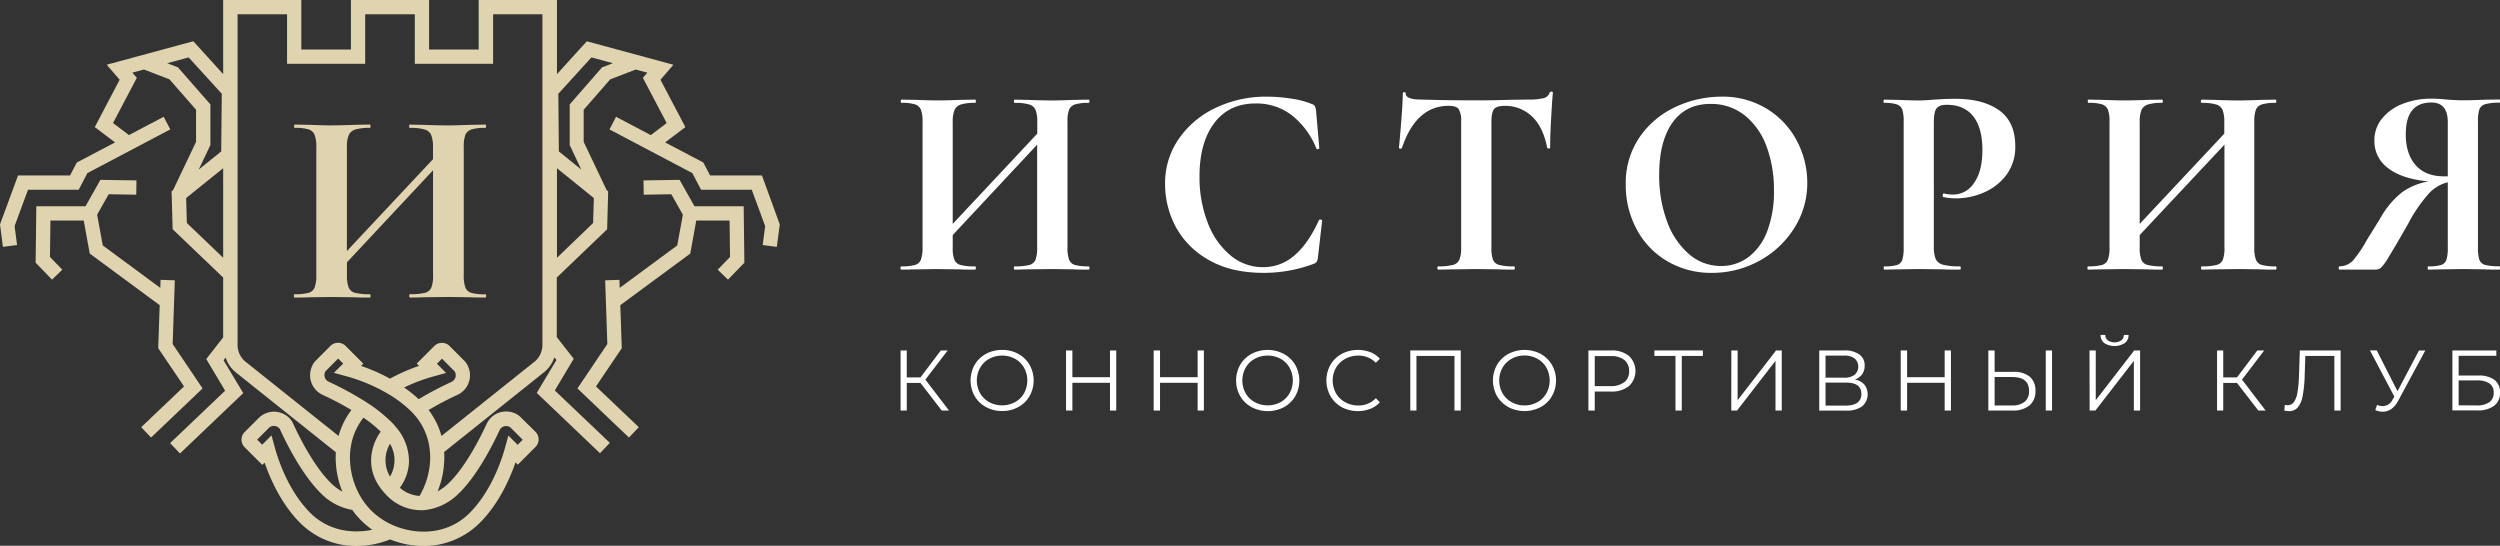<?xml version="1.0" encoding="UTF-8"?> <svg xmlns="http://www.w3.org/2000/svg" id="Слой_1" data-name="Слой 1" viewBox="0 0 760.48 166"><rect x="0" y="0" width="760.48" height="166" fill="#333333" stroke="none"/> <defs> <style>.cls-1{fill:#e0d4b0;}.cls-2{fill:#fff;}</style> </defs> <path class="cls-1" d="M231.78,53.37H216l-2.06-3.94-11.61-6.11,6.15-4.66-7.57-14.39,3.93-4.57-22.12-6h0l-4.22-1.14-9.08,10v-16h0V0H145.61V15.06H130.52V0H106.75V15.06H91.66V0H67.89V17.23h0v5.32l-9.08-10-4.22,1.14h0l-22.13,6,3.94,4.57L28.83,38.66,35,43.32,23.37,49.43l-2.06,3.94H5.49L0,68.27l.89,6.82,4.3-.56-.75-5.76L8.52,57.71H23.94l2.65-5.06L51.8,39.36l-2-3.84L39.22,41.09l-4.84-3.66,7.24-13.76-1.36-1.58,3.53-.95,7.77,3,8.08,9.24v9.77l-7,14.69-.45.36.33,11.53L67.89,84.43v18.19l-5.15,6.6,5.74,9.63L51.75,134.79l3,3.15L74,119.59l-6-10,.64-.82a9.71,9.71,0,0,0,3,4.43l30.52,24.36a27.42,27.42,0,0,0,2,12,15.84,15.84,0,0,1-3.64-2.76c-5-5-9.27-13.41-11.38-18a5.55,5.55,0,0,0-.91-1.4,6.67,6.67,0,0,0-4.78-2.17h-.11a6.53,6.53,0,0,0-4.62,1.91l-4.3,4.29a3.26,3.26,0,0,0,0,4.61l5.38,5.38.69-.69c1.65,4.79,5,12.53,10.83,18.35a24,24,0,0,0,17.16,7,27,27,0,0,0,10.17-2,27,27,0,0,0,10.17,2A24.08,24.08,0,0,0,146,159c5.82-5.82,9.17-13.57,10.82-18.36l.7.7,5.37-5.38a3.25,3.25,0,0,0,0-4.6L158.47,127a5,5,0,0,0-1.29-1,6.6,6.6,0,0,0-5.29-.5,6.52,6.52,0,0,0-3.85,3.43c-2.1,4.53-6.35,12.86-11.29,17.8a16.28,16.28,0,0,1-3.64,2.76,27.55,27.55,0,0,0,2-12l30.52-24.37a9.68,9.68,0,0,0,3-4.43l.64.82-6,10,19.24,18.35,3-3.15-16.75-15.94,5.76-9.63-5.16-6.6V84.43l15.33-14.69L185,58.21l-.45-.36-7-14.69V33.39l8.06-9.24,7.78-3,3.53.95-1.36,1.58,7.24,13.76-4.84,3.66-10.56-5.57-2,3.84,25.21,13.29,2.65,5.06h15.42l4.08,11.06-.76,5.76,4.31.56.89-6.82ZM54.13,20.49l-3.26-1.26,6.52-1.77L67.46,28.52l-.17,17.54-6.85,5.53L64,44.13V31.76Zm2.71,47.35-.22-7.6,11.27-9.08V78.42ZM94.37,156c-6.9-6.91-10-17-10.78-19.92l-1-3.63-2.83,2.82-1.54-1.54,3.53-3.53a2.11,2.11,0,0,1,1.59-.64,2.32,2.32,0,0,1,1.68.79,1.11,1.11,0,0,1,.15.26c2.23,4.85,6.8,13.8,12.25,19.25a17.52,17.52,0,0,0,9.74,5.25,22.93,22.93,0,0,0,2.69,3.19,24,24,0,0,0,3.4,2.84C107.35,162.38,100,161.6,94.37,156Zm45.45-6.14c5.41-5.41,9.94-14.25,12.15-19a2.22,2.22,0,0,1,1.29-1.15,2.3,2.3,0,0,1,1.87.22,1.29,1.29,0,0,1,.26.22l3.62,3.62-1.53,1.54-2.83-2.81-1,3.62c-.79,2.92-3.88,13-10.79,19.92-7.19,7.2-17.08,6.49-23.38,3.69a21.9,21.9,0,0,1-6.57-4.45,22.31,22.31,0,0,1-2.72-3.36A23.69,23.69,0,0,1,106.53,141a20.61,20.61,0,0,1,.23-5.37,18.76,18.76,0,0,1,3.81-8.57,36.94,36.94,0,0,1,5.24,4.24,15.31,15.31,0,0,0-2.92,9.22,14,14,0,0,0,2.65,7.65A16.5,16.5,0,0,0,117,150c.18.2.35.39.54.58a14.56,14.56,0,0,0,11.46,4.6A17.15,17.15,0,0,0,139.82,149.81Zm-21.11-5a.33.33,0,0,1-.14,0,9.75,9.75,0,0,1,.07-9.85A9.8,9.8,0,0,1,118.71,144.85Zm8.92,6a10.05,10.05,0,0,1-6-2.48,1.27,1.27,0,0,0,.13-.19,14,14,0,0,0,2.65-7.65,15.92,15.92,0,0,0-4.08-10.76c-.41-.51-.87-1-1.34-1.47a46.27,46.27,0,0,0-7.61-6,97.75,97.75,0,0,0-11.43-6.21,2.19,2.19,0,0,1-1.13-1.24,2.37,2.37,0,0,1,.12-1.84s.06-.08.23-.26l3.7-3.7,1.53,1.53-2.83,2.82,3.64,1a53.38,53.38,0,0,1,12.38,5.13,36.46,36.46,0,0,1,7.55,5.66c.14.14.29.29.42.44a19.1,19.1,0,0,1,5,10,21.15,21.15,0,0,1,.22,5.38A23.78,23.78,0,0,1,127.63,150.86Zm5.28-40.22,1.54-1.53,3.66,3.67a1.33,1.33,0,0,1,.34.48,2.23,2.23,0,0,1-1.09,2.9,102.58,102.58,0,0,0-10,5.27,36.59,36.59,0,0,0-4.44-3.56,53.75,53.75,0,0,1,9.14-3.42l3.63-1Zm30-.87-28.62,22.85a23.06,23.06,0,0,0-3.91-7.9,96,96,0,0,1,8.82-4.63,6.54,6.54,0,0,0,3.28-8.41,5.59,5.59,0,0,0-1.3-2l-4.44-4.45a3.28,3.28,0,0,0-4.6,0l-5.37,5.37.69.7a56.34,56.34,0,0,0-8.82,3.88,56.75,56.75,0,0,0-8.82-3.88l.69-.69-5.39-5.39a3.28,3.28,0,0,0-4.6,0l-4.46,4.47A5.16,5.16,0,0,0,95,111.23a6.7,6.7,0,0,0-.28,5.17,6.58,6.58,0,0,0,3.38,3.69,96,96,0,0,1,8.81,4.63,22.89,22.89,0,0,0-3.91,7.9L74.36,109.77a6.68,6.68,0,0,1-2.09-4.58,7.81,7.81,0,0,1,0-.83V6.51h0V4.34H87.32V19.4h23.77V4.34h15.09V19.4H150V4.34H165V17.23h0v87.14a7.32,7.32,0,0,1,0,.81A6.77,6.77,0,0,1,162.91,109.77Zm17.73-49.53-.22,7.6-11,10.58V51.17Zm2.5-39.75L173.3,31.76V44.13l3.52,7.45L170,46.06l-.16-17.54,10.07-11.06,6.52,1.77Z"></path> <polygon class="cls-1" points="211.26 62.75 206.73 54.71 195.75 54.88 195.82 59.22 204.22 59.09 207.72 65.3 206.01 74.66 188.51 87.57 188.43 85.12 184.09 85.27 184.75 104.65 175.65 118.16 191.32 133.09 194.32 129.95 181.29 117.55 189.14 105.91 188.69 92.83 209.97 77.14 211.8 67.09 221.93 67.09 222.07 78.17 218.32 82.04 221.44 85.06 226.43 79.91 226.22 62.75 211.26 62.75"></polygon> <polygon class="cls-1" points="52.52 104.65 53.18 85.27 48.84 85.12 48.76 87.57 31.26 74.66 29.55 65.3 33.05 59.09 41.45 59.22 41.51 54.88 30.54 54.71 26.01 62.75 11.05 62.75 10.84 79.91 15.83 85.06 18.95 82.04 15.2 78.17 15.34 67.09 25.47 67.09 27.3 77.14 48.58 92.83 48.13 105.91 55.98 117.55 42.95 129.95 45.95 133.09 61.62 118.16 52.52 104.65"></polygon> <path class="cls-1" d="M147.89,90c0,.33-.09.5-.25.5-2,0-3.54,0-4.72-.08l-6.48-.09-7.58.09c-1,.06-2.38.08-4.12.08-.17,0-.26-.17-.26-.5s.09-.51.26-.51a17.63,17.63,0,0,0,4.54-.42,2.82,2.82,0,0,0,1.94-1.6,10.25,10.25,0,0,0,.51-3.79V51.79l-26.19,28v3.87a10.29,10.29,0,0,0,.51,3.75A2.82,2.82,0,0,0,108,89.08a17.72,17.72,0,0,0,4.55.42c.11,0,.17.17.17.51s-.06.5-.17.5c-2,0-3.54,0-4.71-.08l-7.33-.09-6.31.09c-1.13.06-2.67.08-4.63.08-.12,0-.17-.17-.17-.5s.05-.51.17-.51a15.77,15.77,0,0,0,4.29-.42,2.77,2.77,0,0,0,1.85-1.64,10.29,10.29,0,0,0,.51-3.75v-39A10,10,0,0,0,95.69,41a2.93,2.93,0,0,0-1.81-1.64,13.51,13.51,0,0,0-4.16-.46c-.17,0-.26-.17-.26-.51s.09-.5.26-.5l4.54.08q3.87.17,6.23.17,3.2,0,7.41-.17l4.63-.08c.11,0,.17.16.17.5s-.06.51-.17.51a14.66,14.66,0,0,0-4.46.5,3.18,3.18,0,0,0-2,1.73,9.52,9.52,0,0,0-.55,3.74V76.37l26.19-27.95V44.88a10.27,10.27,0,0,0-.51-3.74,3.06,3.06,0,0,0-1.94-1.73,15,15,0,0,0-4.54-.5c-.17,0-.26-.17-.26-.51s.09-.5.26-.5l4.12.08c2.81.11,5.33.17,7.58.17,1.51,0,3.68-.06,6.48-.17l4.72-.08c.16,0,.25.16.25.5s-.09.51-.25.51a13.92,13.92,0,0,0-4.21.46A3,3,0,0,0,141.57,41a10.23,10.23,0,0,0-.5,3.71v39a10.56,10.56,0,0,0,.5,3.75,2.81,2.81,0,0,0,1.86,1.64,15.3,15.3,0,0,0,4.21.42C147.8,89.5,147.89,89.67,147.89,90Z"></path> <path class="cls-2" d="M280,116.49h-4.17v8.39h-1.88V106.6h1.88v8.2H280l6.19-8.2h2.09l-6.79,8.88,7.19,9.4h-2.22Z"></path> <path class="cls-2" d="M299.92,123.82a8.82,8.82,0,0,1-3.44-3.33,9.74,9.74,0,0,1,0-9.51,8.82,8.82,0,0,1,3.44-3.33,10.09,10.09,0,0,1,4.93-1.21,10,10,0,0,1,4.89,1.2,8.88,8.88,0,0,1,3.44,3.33,9.71,9.71,0,0,1,0,9.53,8.88,8.88,0,0,1-3.44,3.33,10,10,0,0,1-4.89,1.2A10.09,10.09,0,0,1,299.92,123.82Zm8.84-1.49a7.12,7.12,0,0,0,2.75-2.72,8.08,8.08,0,0,0,0-7.75,7.12,7.12,0,0,0-2.75-2.72,8.33,8.33,0,0,0-7.84,0,7.1,7.1,0,0,0-2.77,2.72,7.94,7.94,0,0,0,0,7.75,7.1,7.1,0,0,0,2.77,2.72,8.33,8.33,0,0,0,7.84,0Z"></path> <path class="cls-2" d="M339.55,106.6v18.28h-1.9v-8.44H326.21v8.44h-1.93V106.6h1.93v8.14h11.44V106.6Z"></path> <path class="cls-2" d="M366.21,106.6v18.28h-1.9v-8.44H352.87v8.44h-1.93V106.6h1.93v8.14h11.44V106.6Z"></path> <path class="cls-2" d="M380.7,123.82a8.78,8.78,0,0,1-3.45-3.33,9.74,9.74,0,0,1,0-9.51,8.78,8.78,0,0,1,3.45-3.33,10.59,10.59,0,0,1,9.81,0A8.88,8.88,0,0,1,394,111a9.71,9.71,0,0,1,0,9.53,8.88,8.88,0,0,1-3.44,3.33,10.59,10.59,0,0,1-9.81,0Zm8.84-1.49a7.09,7.09,0,0,0,2.74-2.72,8.08,8.08,0,0,0,0-7.75,7.09,7.09,0,0,0-2.74-2.72,8.35,8.35,0,0,0-7.85,0,7.1,7.1,0,0,0-2.77,2.72,7.94,7.94,0,0,0,0,7.75,7.1,7.1,0,0,0,2.77,2.72,8.35,8.35,0,0,0,7.85,0Z"></path> <path class="cls-2" d="M408.14,123.83a8.83,8.83,0,0,1-3.42-3.33,9.78,9.78,0,0,1,0-9.53,8.79,8.79,0,0,1,3.43-3.33,10.68,10.68,0,0,1,8.67-.52,7.76,7.76,0,0,1,2.93,2l-1.23,1.23a7.26,7.26,0,0,0-5.4-2.17,7.89,7.89,0,0,0-3.95,1,7.24,7.24,0,0,0-2.78,2.71,8,8,0,0,0,0,7.73,7.27,7.27,0,0,0,2.78,2.72,8,8,0,0,0,3.95,1,7.15,7.15,0,0,0,5.4-2.2l1.23,1.23a7.88,7.88,0,0,1-2.94,2,10.62,10.62,0,0,1-8.67-.51Z"></path> <path class="cls-2" d="M444.35,106.6v18.28h-1.91V108.27H430.87v16.61H429V106.6Z"></path> <path class="cls-2" d="M458.83,123.82a8.91,8.91,0,0,1-3.45-3.33,9.74,9.74,0,0,1,0-9.51,8.91,8.91,0,0,1,3.45-3.33,10.61,10.61,0,0,1,9.82,0,8.85,8.85,0,0,1,3.43,3.33,9.64,9.64,0,0,1,0,9.53,8.85,8.85,0,0,1-3.43,3.33,10.61,10.61,0,0,1-9.82,0Zm8.84-1.49a7,7,0,0,0,2.74-2.72,8.08,8.08,0,0,0,0-7.75,7,7,0,0,0-2.74-2.72,7.92,7.92,0,0,0-3.92-1,8,8,0,0,0-3.93,1,7.17,7.17,0,0,0-2.77,2.72,8,8,0,0,0,0,7.75,7.17,7.17,0,0,0,2.77,2.72,8,8,0,0,0,3.93,1A7.92,7.92,0,0,0,467.67,122.33Z"></path> <path class="cls-2" d="M495.51,108.27a6.31,6.31,0,0,1,0,9.18,8.37,8.37,0,0,1-5.49,1.66h-4.91v5.77h-1.93V106.6H490A8.26,8.26,0,0,1,495.51,108.27Zm-1.39,8a4.11,4.11,0,0,0,1.44-3.36,4.15,4.15,0,0,0-1.44-3.4,6.32,6.32,0,0,0-4.15-1.19h-4.86v9.14H490A6.37,6.37,0,0,0,494.12,116.22Z"></path> <path class="cls-2" d="M518,108.27h-6.42v16.61h-1.91V108.27h-6.42V106.6H518Z"></path> <path class="cls-2" d="M526.66,106.6h1.91v15.14l11.7-15.14H542v18.28h-1.91V109.76l-11.7,15.12h-1.75Z"></path> <path class="cls-2" d="M567.14,117a4.86,4.86,0,0,1-.7,6.62,8.09,8.09,0,0,1-4.94,1.28h-8.1V106.6H561a7.64,7.64,0,0,1,4.57,1.2,4,4,0,0,1,1.64,3.47,4.27,4.27,0,0,1-.78,2.6,4.68,4.68,0,0,1-2.19,1.58A5,5,0,0,1,567.14,117Zm-11.83-2.11h5.59a5.26,5.26,0,0,0,3.25-.86,3.34,3.34,0,0,0,0-5,5.26,5.26,0,0,0-3.25-.86h-5.59Zm10.91,4.94q0-3.45-4.72-3.45h-6.19v7h6.19Q566.22,123.33,566.22,119.81Z"></path> <path class="cls-2" d="M593.46,106.6v18.28h-1.91v-8.44H580.12v8.44h-1.94V106.6h1.94v8.14h11.43V106.6Z"></path> <path class="cls-2" d="M617.44,114.59a5.32,5.32,0,0,1,1.72,4.28,5.53,5.53,0,0,1-1.82,4.48,7.93,7.93,0,0,1-5.24,1.53h-7.26V106.6h1.91v6.52h5.75A7.38,7.38,0,0,1,617.44,114.59Zm-1.54,7.62a4.1,4.1,0,0,0,1.32-3.31q0-4.22-5.17-4.21h-5.3v8.64h5.3A5.78,5.78,0,0,0,615.9,122.21Zm6.41-15.61h1.91v18.28h-1.91Z"></path> <path class="cls-2" d="M635.61,106.6h1.9v15.14l11.7-15.14H651v18.28h-1.9V109.76l-11.7,15.12h-1.75Zm4.53-2.22a3,3,0,0,1-1.16-2.49h1.43a2.08,2.08,0,0,0,.78,1.65,3.75,3.75,0,0,0,4.07,0,2,2,0,0,0,.79-1.65h1.44a3,3,0,0,1-1.18,2.49,5.85,5.85,0,0,1-6.17,0Z"></path> <path class="cls-2" d="M680.47,116.49h-4.18v8.39h-1.88V106.6h1.88v8.2h4.18l6.19-8.2h2.09L682,115.48l7.18,9.4h-2.22Z"></path> <path class="cls-2" d="M712,106.6v18.28h-1.91V108.27h-8.83l-.2,6.11a37.89,37.89,0,0,1-.62,6.1,7.55,7.55,0,0,1-1.47,3.44,3.32,3.32,0,0,1-2.64,1.14,6.27,6.27,0,0,1-1.46-.18l.15-1.73a3.84,3.84,0,0,0,.87.11,2.27,2.27,0,0,0,1.86-.92,6.7,6.7,0,0,0,1.09-2.83,35.86,35.86,0,0,0,.49-5.08l.26-7.83Z"></path> <path class="cls-2" d="M737.76,106.6,729.46,122a6.62,6.62,0,0,1-2.08,2.44,4.55,4.55,0,0,1-2.59.8,5.93,5.93,0,0,1-2.25-.5l.55-1.57a4.68,4.68,0,0,0,1.72.37,3.39,3.39,0,0,0,3-2l.53-.89-7.42-14.07h2.06L729.3,119l6.53-12.37Z"></path> <path class="cls-2" d="M746,106.6h13.37v1.64H747.9v6h6a7.84,7.84,0,0,1,4.92,1.33,4.65,4.65,0,0,1,1.68,3.87,4.82,4.82,0,0,1-1.81,4,8.35,8.35,0,0,1-5.21,1.41H746Zm7.44,16.73a6.38,6.38,0,0,0,3.83-1,3.37,3.37,0,0,0,1.29-2.87,3.24,3.24,0,0,0-1.27-2.81,6.48,6.48,0,0,0-3.85-.93H747.9v7.57Z"></path> <path class="cls-2" d="M331.42,81.51c0,.33-.09.5-.25.5-1.93,0-3.48,0-4.63-.08l-6.37-.09-7.45.09c-1,0-2.34.08-4.05.08-.17,0-.25-.17-.25-.5s.08-.49.25-.49a17,17,0,0,0,4.46-.42A2.77,2.77,0,0,0,315,79a10.19,10.19,0,0,0,.49-3.72V44L289.81,71.5v3.81A10.27,10.27,0,0,0,290.3,79a2.75,2.75,0,0,0,1.91,1.61,17,17,0,0,0,4.46.42c.11,0,.17.16.17.49s-.06.5-.17.5c-1.93,0-3.47,0-4.63-.08l-7.2-.09-6.2.09c-1.1,0-2.62.08-4.55.08-.11,0-.16-.17-.16-.5s.05-.49.16-.49a15.24,15.24,0,0,0,4.22-.42A2.73,2.73,0,0,0,280.13,79a10.23,10.23,0,0,0,.5-3.68V37a9.84,9.84,0,0,0-.5-3.64,2.86,2.86,0,0,0-1.78-1.61,13,13,0,0,0-4.09-.46c-.17,0-.25-.16-.25-.49s.08-.5.25-.5l4.46.08q3.81.16,6.12.17,3.15,0,7.28-.17l4.55-.08c.11,0,.17.16.17.5s-.06.49-.17.49a14.2,14.2,0,0,0-4.38.5,3.14,3.14,0,0,0-1.94,1.69,9.49,9.49,0,0,0-.54,3.69V68.11l25.72-27.46V37.18a10.3,10.3,0,0,0-.49-3.69,3,3,0,0,0-1.91-1.69,14.48,14.48,0,0,0-4.46-.5c-.17,0-.25-.16-.25-.49s.08-.5.25-.5l4.05.08q4.14.16,7.45.17c1.48,0,3.61-.06,6.37-.17l4.63-.08c.16,0,.25.16.25.5s-.09.49-.25.49a13.49,13.49,0,0,0-4.14.46,2.88,2.88,0,0,0-1.82,1.61,9.88,9.88,0,0,0-.49,3.64v38.3a10.27,10.27,0,0,0,.49,3.68A2.73,2.73,0,0,0,327,80.6a14.82,14.82,0,0,0,4.14.42C331.33,81,331.42,81.18,331.42,81.51Z"></path> <path class="cls-2" d="M392.79,30A25.44,25.44,0,0,1,399,31.63a1.63,1.63,0,0,1,.95.62,4.55,4.55,0,0,1,.37,1.29l1,11.49c0,.17-.13.28-.41.33s-.44,0-.5-.24A24.37,24.37,0,0,0,392.88,35,17.67,17.67,0,0,0,382,31.47q-8.19,0-12.66,6t-4.46,16.21a38.07,38.07,0,0,0,2.44,13.9,23.76,23.76,0,0,0,6.86,10,15.26,15.26,0,0,0,10.05,3.69,14.32,14.32,0,0,0,9.47-3.52q4.18-3.51,7.49-10.71c.05-.22.23-.31.54-.25s.45.16.45.33L400.9,78.37a3.52,3.52,0,0,1-.37,1.28,2.39,2.39,0,0,1-.95.62A43.24,43.24,0,0,1,384.44,83q-10.1,0-16.88-4a25.36,25.36,0,0,1-10-10.17A27.61,27.61,0,0,1,354.41,56a23.47,23.47,0,0,1,4.26-13.89A28.13,28.13,0,0,1,370,32.71a35.35,35.35,0,0,1,15.18-3.31A49.67,49.67,0,0,1,392.79,30Z"></path> <path class="cls-2" d="M426.46,45c-.06.17-.22.24-.5.21s-.41-.12-.41-.29c.22-2.2.47-5.06.74-8.56s.42-6.13.42-7.9c0-.28.15-.41.45-.41s.46.13.46.41q0,1.82,4.71,1.82,7.13.24,16.63.25,4.88,0,10.34-.17l5.63-.08a18.67,18.67,0,0,0,4.59-.41,2.56,2.56,0,0,0,1.86-1.66q.08-.33.54-.33t.45.33c-.16,1.66-.34,4.3-.54,7.94s-.29,6.57-.29,8.77c0,.17-.14.25-.41.25s-.44-.08-.5-.25Q469.4,38.58,466,35.4a11.72,11.72,0,0,0-8.35-3.19c-1.6,0-2.67.35-3.19,1s-.78,2-.78,3.93V75.31a10.19,10.19,0,0,0,.49,3.72,2.78,2.78,0,0,0,1.9,1.57,17.12,17.12,0,0,0,4.47.42c.17,0,.25.16.25.49s-.08.5-.25.5c-2,0-3.56,0-4.71-.08L449,81.84l-6.7.09c-1.16,0-2.76.08-4.8.08-.16,0-.25-.17-.25-.5s.09-.49.25-.49a17.19,17.19,0,0,0,4.43-.42,2.89,2.89,0,0,0,2-1.61,9.47,9.47,0,0,0,.54-3.68V37a6.91,6.91,0,0,0-.74-3.81q-.75-1-3.06-1Q430.76,32.21,426.46,45Z"></path> <path class="cls-2" d="M507.07,79.4a24.56,24.56,0,0,1-9.26-9.76,28.21,28.21,0,0,1-3.27-13.44,24.6,24.6,0,0,1,4.3-14.6,27,27,0,0,1,11-9.14,33,33,0,0,1,13.78-3.06,25.75,25.75,0,0,1,13.81,3.68,24.94,24.94,0,0,1,9.14,9.72,27.15,27.15,0,0,1,3.19,12.82,25.43,25.43,0,0,1-4,13.82,28.56,28.56,0,0,1-10.63,9.92A29.58,29.58,0,0,1,520.76,83,26.08,26.08,0,0,1,507.07,79.4Zm24.74-1.15a17.54,17.54,0,0,0,5.74-7.86A33.26,33.26,0,0,0,539.62,58a37.67,37.67,0,0,0-2.31-13.61,21.34,21.34,0,0,0-6.7-9.39,16.32,16.32,0,0,0-10.26-3.39q-7.53,0-11.58,5.67t-4.06,15.84a39.79,39.79,0,0,0,2.44,14.35,23.64,23.64,0,0,0,6.7,9.89,14.65,14.65,0,0,0,9.64,3.55A13.78,13.78,0,0,0,531.81,78.25Z"></path> <path class="cls-2" d="M588.84,78.82a3.38,3.38,0,0,0,2.19,1.7,19.31,19.31,0,0,0,5.17.5c.17,0,.25.16.25.49s-.08.5-.25.5c-2.26,0-4,0-5.29-.08l-7.2-.09-6,.09c-1.1,0-2.59.08-4.46.08-.17,0-.25-.17-.25-.5s.08-.49.25-.49a12.65,12.65,0,0,0,3.84-.42A2.48,2.48,0,0,0,578.67,79a12.34,12.34,0,0,0,.41-3.68V37a11.86,11.86,0,0,0-.41-3.64A2.61,2.61,0,0,0,577,31.76a11.62,11.62,0,0,0-3.8-.46c-.17,0-.25-.16-.25-.49s.08-.5.25-.5l4.38.08q3.81.16,6,.17c1.32,0,2.89-.09,4.71-.25l2.73-.17c1.11-.05,2.37-.08,3.81-.08q8.43,0,13.32,3.52t4.88,10.87a14.18,14.18,0,0,1-2.65,8.69,16.74,16.74,0,0,1-6.82,5.38A21.32,21.32,0,0,1,595,60.34a15.83,15.83,0,0,1-3.88-.42c-.12,0-.17-.13-.17-.41a1.15,1.15,0,0,1,.12-.5c.09-.16.18-.22.29-.16a11,11,0,0,0,2.82.33,7.52,7.52,0,0,0,6.32-3.56q2.54-3.55,2.53-10.09T600.3,35.44q-2.77-3.55-8.07-3.56c-1.54,0-2.59.36-3.14,1.08s-.83,2.12-.83,4.22V75A9.3,9.3,0,0,0,588.84,78.82Z"></path> <path class="cls-2" d="M692.49,81.51c0,.33-.09.5-.25.5-1.93,0-3.48,0-4.63-.08l-6.37-.09-7.45.09c-1,0-2.34.08-4,.08-.17,0-.25-.17-.25-.5s.08-.49.25-.49a17.12,17.12,0,0,0,4.47-.42,2.78,2.78,0,0,0,1.9-1.57,10.15,10.15,0,0,0,.5-3.72V44L650.88,71.5v3.81a10,10,0,0,0,.5,3.68,2.74,2.74,0,0,0,1.9,1.61,17,17,0,0,0,4.46.42c.11,0,.17.16.17.49s-.06.5-.17.5c-1.93,0-3.47,0-4.63-.08l-7.19-.09-6.21.09c-1.1,0-2.62.08-4.55.08-.11,0-.16-.17-.16-.5s0-.49.16-.49a15.24,15.24,0,0,0,4.22-.42A2.73,2.73,0,0,0,641.2,79a10.23,10.23,0,0,0,.5-3.68V37a9.84,9.84,0,0,0-.5-3.64,2.86,2.86,0,0,0-1.78-1.61,13,13,0,0,0-4.09-.46c-.17,0-.25-.16-.25-.49s.08-.5.25-.5l4.46.08q3.81.16,6.13.17c2.09,0,4.52-.06,7.27-.17l4.55-.08c.11,0,.17.16.17.5s-.06.49-.17.49a14.2,14.2,0,0,0-4.38.5,3.14,3.14,0,0,0-1.94,1.69,9.49,9.49,0,0,0-.54,3.69V68.11l25.73-27.46V37.18a10.26,10.26,0,0,0-.5-3.69,3,3,0,0,0-1.9-1.69,14.6,14.6,0,0,0-4.47-.5c-.17,0-.25-.16-.25-.49s.08-.5.25-.5l4,.08q4.14.16,7.45.17,2.24,0,6.37-.17l4.63-.08c.16,0,.25.16.25.5s-.09.49-.25.49a13.49,13.49,0,0,0-4.14.46,2.88,2.88,0,0,0-1.82,1.61,9.88,9.88,0,0,0-.49,3.64v38.3a10.27,10.27,0,0,0,.49,3.68,2.73,2.73,0,0,0,1.82,1.61,14.82,14.82,0,0,0,4.14.42C692.4,81,692.49,81.18,692.49,81.51Z"></path> <path class="cls-2" d="M760.48,81.51c0,.33-.05.5-.16.5-2,0-3.56,0-4.72-.08l-6.37-.09-6.2.09c-1,0-2.48.08-4.3.08-.17,0-.25-.17-.25-.5s.08-.49.25-.49a12.65,12.65,0,0,0,3.84-.42A2.49,2.49,0,0,0,744.19,79a12.23,12.23,0,0,0,.41-3.72V55.46a11.5,11.5,0,0,0-5.75,3.39,45.56,45.56,0,0,0-6.33,9.26q-4.21,7.36-5.91,10.09a16.84,16.84,0,0,1-2.36,3.27,2.8,2.8,0,0,1-1.82.54H711.6c-.12,0-.17-.17-.17-.5s.05-.49.17-.49a5.75,5.75,0,0,0,4.13-1.74,37.56,37.56,0,0,0,4.3-6.37l4-6.45a26.24,26.24,0,0,1,6.7-8,19.31,19.31,0,0,1,8-3.27q-8-.75-12.24-4a10.12,10.12,0,0,1-4.22-8.44,10.4,10.4,0,0,1,2.27-6.62,14.89,14.89,0,0,1,6.25-4.51,23.6,23.6,0,0,1,8.93-1.61,42.66,42.66,0,0,1,4.3.25c.66.06,1.44.11,2.32.16s1.84.09,2.89.09c1.71,0,3.84-.06,6.37-.17l4.72-.08c.11,0,.16.16.16.5s-.05.49-.16.49a14.67,14.67,0,0,0-4.39.46,2.58,2.58,0,0,0-1.73,1.57,11.44,11.44,0,0,0-.42,3.68v38.3A11.85,11.85,0,0,0,754.2,79a2.48,2.48,0,0,0,1.73,1.57,16.12,16.12,0,0,0,4.39.42C760.43,81,760.48,81.18,760.48,81.51ZM734.76,50.16q3,3.48,8.68,3.48h1.16V37.18q0-6-5-6-7.78,0-7.78,9.59Q731.78,46.69,734.76,50.16Z"></path> </svg> 